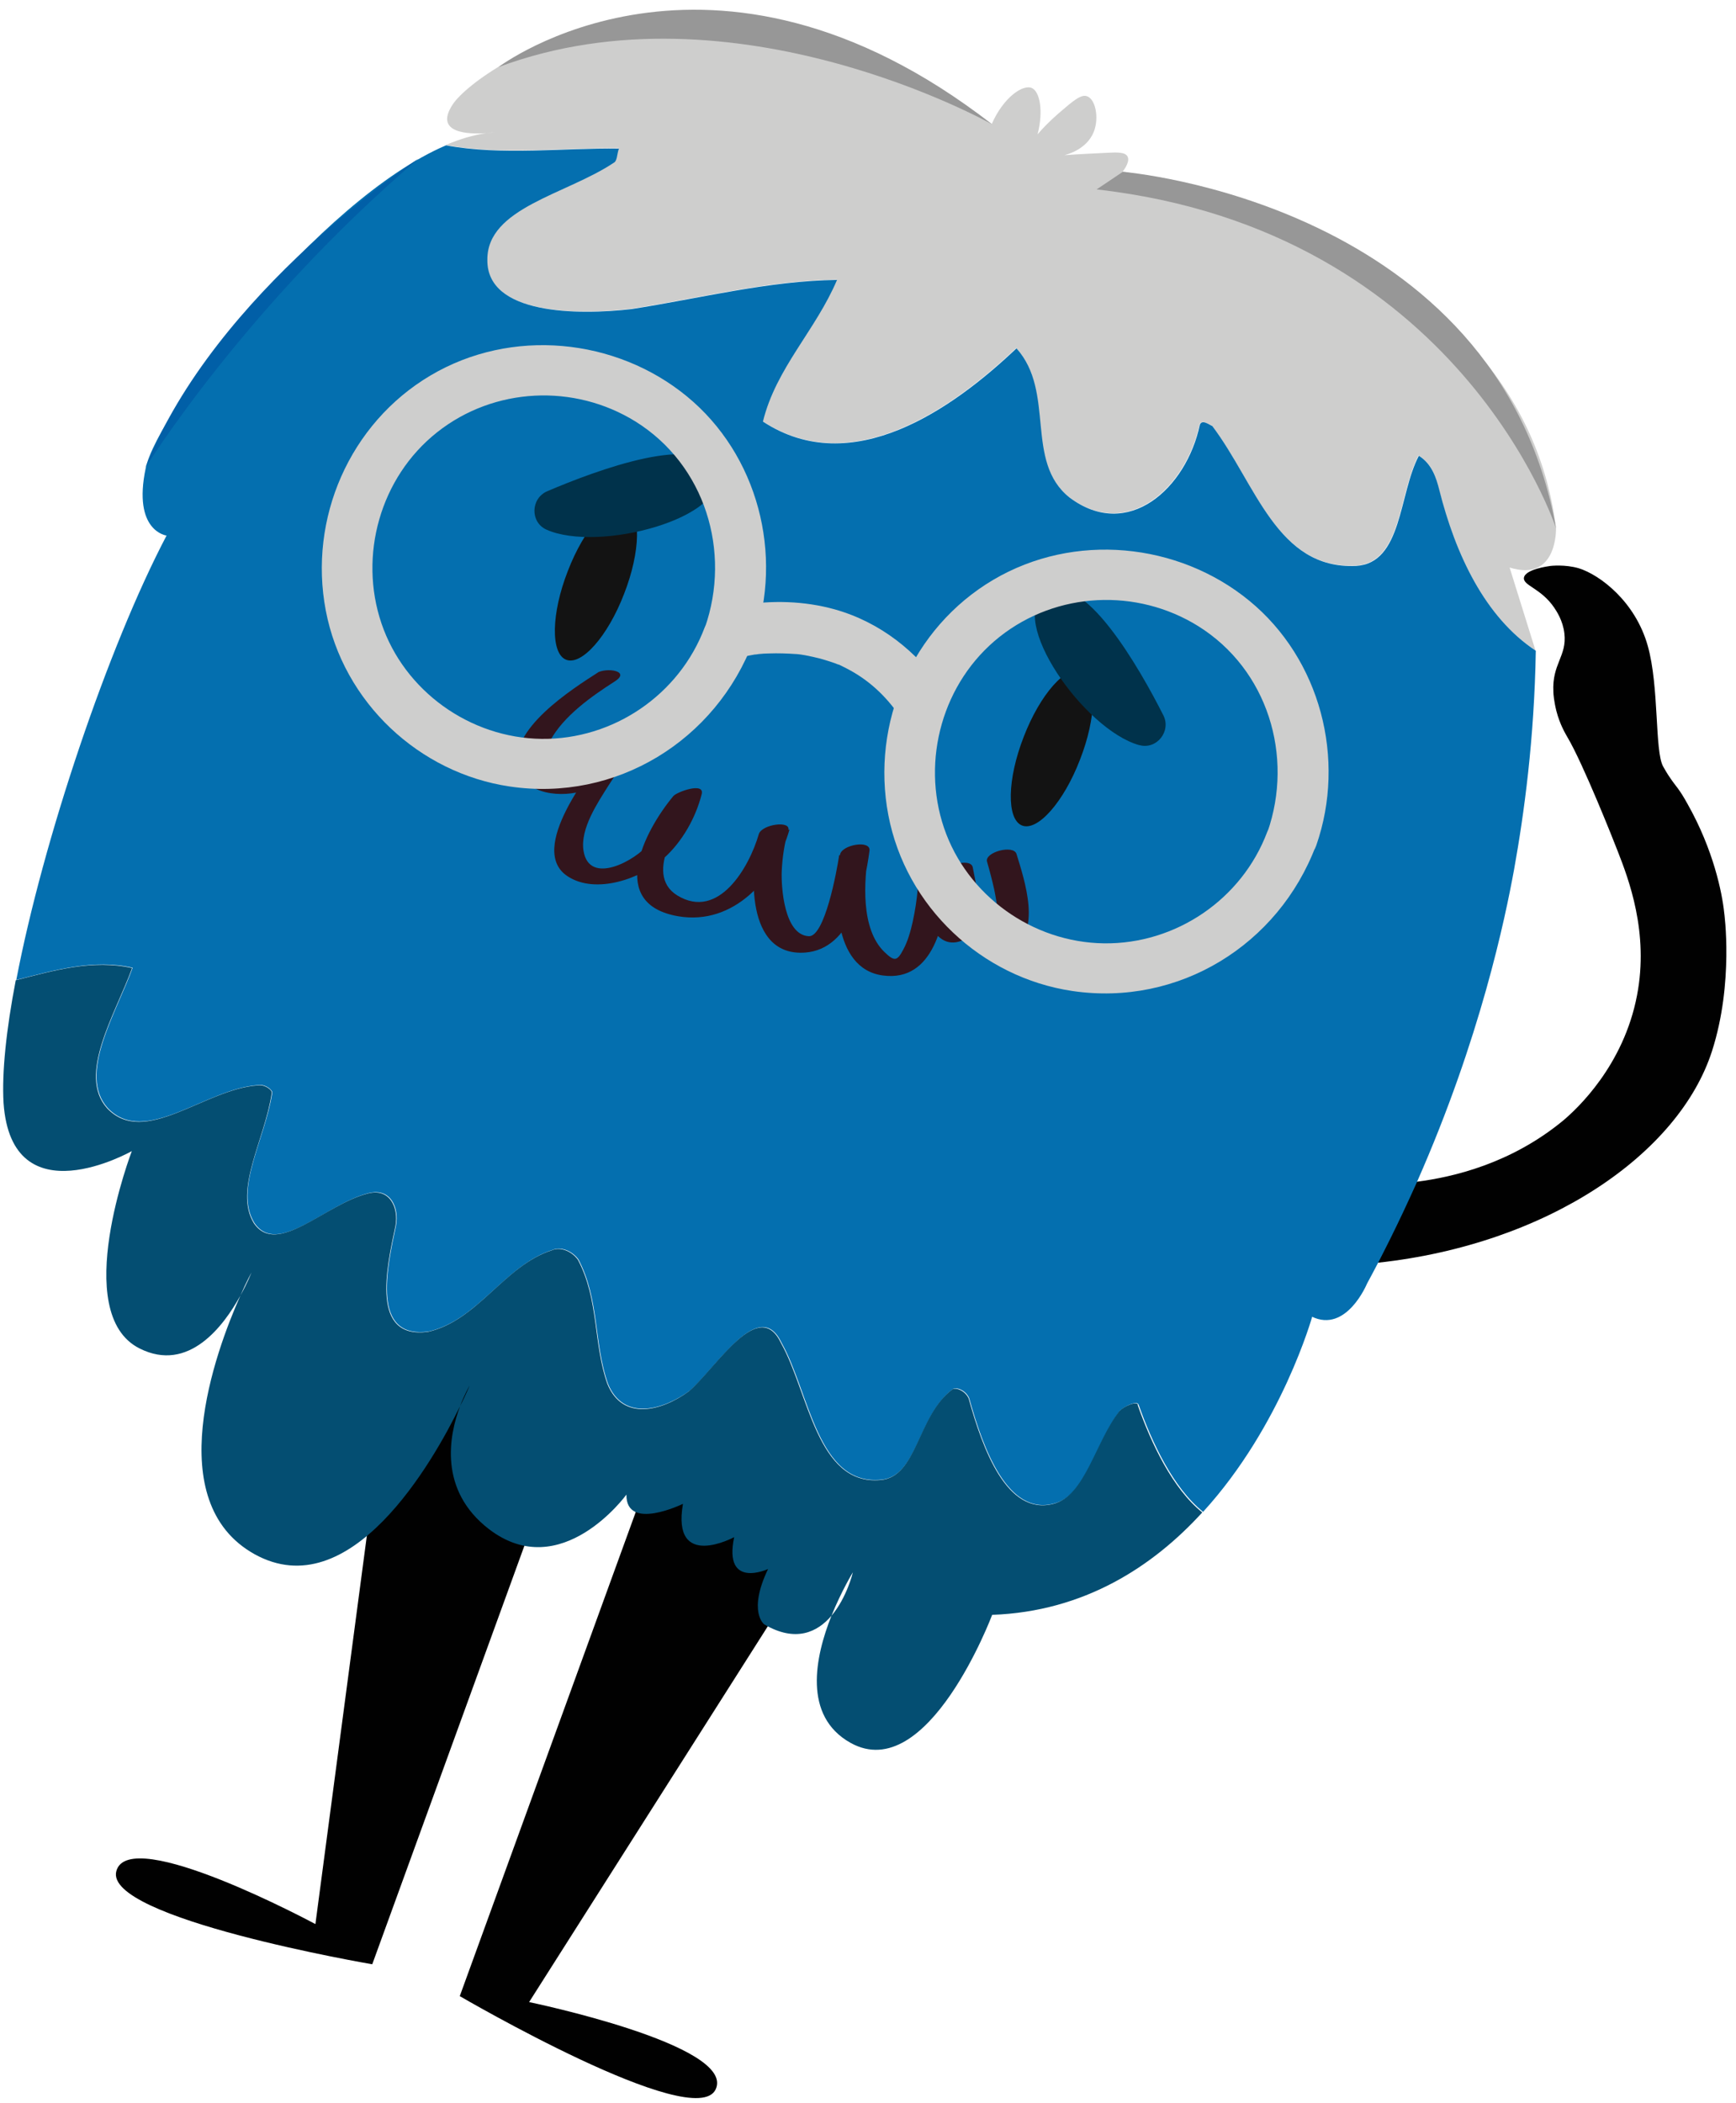 <svg width="90" height="109" viewBox="0 0 90 109" fill="none" xmlns="http://www.w3.org/2000/svg">
<path d="M71.43 65.453C72.109 64.049 72.772 62.645 73.451 61.256C75.349 61.01 78.326 60.315 81.026 58.094C81.782 57.461 84.174 55.224 84.868 51.598C85.5 48.328 84.42 45.535 83.865 44.115C83.695 43.668 82.075 39.58 81.257 38.206C81.18 38.068 80.872 37.574 80.687 36.849C80.563 36.355 80.532 35.969 80.532 35.861C80.455 34.411 81.242 34.01 81.103 32.837C81.026 32.158 80.687 31.665 80.563 31.48C79.884 30.492 78.959 30.353 79.005 29.952C79.067 29.505 80.27 29.351 80.378 29.335C80.378 29.335 81.134 29.243 81.859 29.459C82.939 29.798 84.775 31.171 85.423 33.47C86.025 35.584 85.778 38.947 86.225 39.734C86.426 40.104 86.627 40.382 86.627 40.382C86.889 40.768 87.059 40.891 87.491 41.678C88.833 44.054 89.28 46.276 89.388 47.309C89.388 47.309 89.897 50.935 88.756 54.483C87.043 59.806 80.255 64.496 71.43 65.453Z" fill="#010101"/>
<path d="M20.333 69.68L16.352 99.734C16.352 99.734 6.694 94.535 6.031 96.988C5.367 99.441 19.299 101.817 19.299 101.817L29.991 72.41L20.333 69.68Z" fill="#010101"/>
<path d="M43.692 78.181L27.431 103.777C27.431 103.777 38.169 105.998 37.104 108.297C36.04 110.596 23.836 103.468 23.836 103.468L34.528 74.061L43.677 78.181H43.692Z" fill="#010101"/>
<path d="M78.246 29.412C80.761 30.214 80.669 27.375 80.669 27.375C78.755 11.993 58.205 8.892 58.205 8.892C58.313 8.753 58.591 8.352 58.452 8.105C58.328 7.889 57.943 7.889 57.403 7.92C56.801 7.951 56.045 7.982 55.181 8.044C55.289 8.013 56.338 7.766 56.708 6.825C56.986 6.115 56.801 5.143 56.354 4.989C56.045 4.881 55.659 5.205 54.888 5.868C54.41 6.285 54.039 6.67 53.792 6.964C54.101 5.76 53.916 4.742 53.484 4.557C53.021 4.372 52.034 5.035 51.416 6.424C36.729 -4.608 24.787 3.431 23.476 5.405C22.457 6.933 24.34 6.964 25.219 6.902C25.358 6.886 25.497 6.871 25.636 6.856C25.636 6.856 25.466 6.886 25.219 6.902C24.54 6.994 23.831 7.21 23.105 7.519C25.975 8.059 29.246 7.642 32.069 7.689C31.961 7.982 32.008 8.337 31.792 8.429C29.354 10.065 25.235 10.759 25.25 13.459C25.219 16.313 29.925 16.329 32.733 16.005C36.297 15.449 39.814 14.539 43.378 14.493C42.252 17.116 40.2 19.059 39.537 21.837C44.15 24.86 49.349 21.204 52.682 18.041C54.718 20.294 53.067 23.904 55.428 25.771C58.467 28.054 61.491 25.277 62.185 22.006C62.294 21.713 62.679 22.006 62.834 22.068C65.101 25.076 66.181 29.504 70.285 29.319C72.692 29.18 72.492 25.586 73.541 23.611C74.235 24.027 74.466 24.783 74.59 25.339C75.454 28.718 76.966 31.973 79.604 33.716C79.157 32.282 78.709 30.847 78.262 29.412H78.246Z" fill="#CECECD"/>
<path d="M68.003 68.245C69.808 69.124 70.873 66.532 70.873 66.532C71.552 65.282 72.478 63.477 73.465 61.256C76.751 53.819 78.032 47.602 78.495 45.071C79.019 42.155 79.544 38.314 79.621 33.731C76.983 31.988 75.455 28.733 74.607 25.354C74.468 24.799 74.236 24.043 73.558 23.626C72.508 25.601 72.709 29.196 70.302 29.334C66.198 29.52 65.118 25.092 62.85 22.083C62.696 22.021 62.31 21.713 62.202 22.021C61.508 25.308 58.484 28.069 55.445 25.786C53.1 23.919 54.735 20.324 52.698 18.056C49.366 21.219 44.167 24.876 39.553 21.852C40.232 19.075 42.284 17.131 43.395 14.508C39.847 14.554 36.313 15.464 32.75 16.02C29.942 16.344 25.236 16.313 25.267 13.474C25.236 10.774 29.355 10.08 31.808 8.444C32.009 8.352 31.978 7.997 32.086 7.704C29.263 7.658 26.007 8.074 23.122 7.534C16.503 10.358 8.172 21.373 7.555 24.259C6.861 27.545 8.635 27.761 8.635 27.761C5.596 33.546 2.232 43.544 0.844 50.795C2.834 50.286 4.855 49.7 6.876 50.163C6.012 52.539 4.022 55.686 5.58 57.429C7.524 59.481 10.656 56.411 13.418 56.242C13.773 56.195 14.158 56.519 14.112 56.658C13.742 59.05 12.122 61.657 13.186 63.385C14.39 65.174 16.92 62.382 19.126 61.842C20.237 61.564 20.7 62.583 20.53 63.524C20.067 65.715 19.219 69.433 22.227 69.016C24.789 68.43 26.177 65.576 28.646 64.789C29.047 64.604 29.648 64.82 29.988 65.282C31.083 67.365 30.775 69.603 31.515 71.716C32.318 73.691 34.385 73.089 35.758 72.086C37.239 70.775 39.384 67.18 40.526 69.618C41.96 72.164 42.377 77.023 45.678 76.7C47.576 76.545 47.576 73.352 49.412 71.994C49.613 71.901 50.06 72.056 50.245 72.472C50.971 75.095 52.236 78.582 54.642 77.934C56.309 77.533 56.833 74.694 58.068 73.12C58.33 72.873 58.931 72.596 59.024 72.796C59.718 74.771 60.829 77.132 62.372 78.366C66.46 73.891 68.034 68.229 68.034 68.229L68.003 68.245Z" fill="#046FAF"/>
<path d="M58.997 72.812C58.904 72.612 58.287 72.889 58.04 73.136C56.791 74.71 56.266 77.533 54.615 77.95C52.193 78.582 50.943 75.096 50.218 72.488C50.033 72.087 49.586 71.917 49.385 72.01C47.549 73.368 47.565 76.561 45.651 76.716C42.35 77.024 41.918 72.164 40.498 69.634C39.357 67.196 37.212 70.791 35.731 72.103C34.358 73.121 32.291 73.707 31.488 71.732C30.748 69.619 31.056 67.366 29.961 65.299C29.621 64.836 29.035 64.62 28.619 64.805C26.15 65.592 24.777 68.446 22.2 69.032C19.192 69.449 20.04 65.731 20.503 63.54C20.673 62.599 20.21 61.58 19.099 61.858C16.878 62.398 14.363 65.175 13.159 63.401C12.11 61.673 13.73 59.066 14.085 56.674C14.147 56.52 13.746 56.211 13.391 56.258C10.629 56.427 7.497 59.498 5.553 57.446C3.995 55.702 5.985 52.555 6.849 50.179C4.813 49.716 2.807 50.302 0.817 50.811C0.323 53.373 0.092 55.594 0.184 57.168C0.601 63.2 6.834 59.667 6.834 59.667C6.834 59.667 3.609 68.076 7.235 69.896C9.781 71.177 11.601 68.724 12.465 67.15C12.789 66.409 13.036 65.962 13.036 65.962C13.036 65.962 12.835 66.487 12.465 67.15C11.138 70.128 8.33 77.842 13.19 80.557C18.158 83.319 22.447 75.775 23.851 72.889C24.098 72.241 24.345 71.825 24.345 71.825C24.345 71.825 24.175 72.241 23.851 72.889C23.28 74.401 22.725 77.24 25.348 79.261C29.097 82.131 32.476 77.472 32.476 77.472C32.445 79.4 35.407 77.95 35.407 77.95C34.805 81.437 38.061 79.678 38.061 79.678C37.49 82.409 39.819 81.329 39.819 81.329C38.755 83.55 39.619 84.198 39.619 84.198C41.254 85.155 42.381 84.6 43.106 83.751C43.63 82.455 44.217 81.498 44.217 81.498C44.217 81.498 43.908 82.81 43.106 83.751C42.257 85.88 41.609 88.95 44.093 90.339C48.105 92.576 51.437 83.705 51.437 83.705C56.204 83.535 59.768 81.205 62.33 78.397C60.787 77.163 59.676 74.802 58.981 72.828L58.997 72.812Z" fill="#044E72"/>
<path d="M31.023 34.843C29.65 35.722 26.348 37.82 26.858 39.81C27.212 41.23 29.187 41.353 30.298 40.968C31.409 40.582 32.427 39.641 33.091 38.623C33.492 38.021 31.949 38.268 31.671 38.607C30.668 39.841 27.29 44.038 29.434 45.426C30.9 46.383 33.26 45.534 34.433 44.47C35.374 43.621 36.068 42.387 36.377 41.168C36.547 40.52 35.096 41.045 34.911 41.261C33.368 43.112 31.486 46.861 35.158 47.494C38.043 47.987 40.203 45.55 40.928 43.004L39.401 43.205C38.845 45.164 38.645 49.608 41.746 49.376C44.137 49.191 44.816 46.028 45.078 44.1C45.156 43.513 43.628 43.791 43.551 44.3C43.242 46.244 43.119 50.209 45.773 50.564C48.426 50.919 48.997 47.741 49.136 45.843L47.609 46.152C47.855 47.309 48.504 49.592 50.139 48.62C51.188 47.988 50.602 45.92 50.432 44.964C50.34 44.439 48.889 44.84 48.905 45.365C48.951 47.124 50.016 50.194 52.376 49.16C54.058 48.404 53.101 45.581 52.7 44.269C52.546 43.76 51.018 44.177 51.173 44.67C51.312 45.149 51.435 45.627 51.543 46.105C51.62 46.476 51.682 46.861 51.728 47.247C51.759 47.586 51.605 48.126 51.682 48.435C51.666 48.512 51.636 48.574 51.589 48.651L52.052 48.481C52.037 48.558 51.435 48.096 51.342 48.003C51.003 47.633 50.818 47.139 50.679 46.661C50.525 46.105 50.432 45.534 50.417 44.964L48.889 45.365C48.951 45.689 48.997 46.028 49.044 46.368C49.105 46.877 48.982 47.571 49.121 48.034C49.121 48.111 49.105 48.188 49.074 48.25C49.985 48.281 50.247 48.157 49.892 47.849C49.83 47.571 49.553 47.216 49.445 46.938C49.306 46.553 49.198 46.152 49.105 45.75C48.997 45.257 47.609 45.612 47.578 46.059C47.532 46.645 47.439 47.216 47.316 47.787C47.208 48.265 47.069 48.774 46.837 49.206C46.513 49.824 46.374 49.854 45.85 49.345C44.616 48.157 44.785 45.673 45.032 44.13L43.505 44.331C43.381 45.18 42.749 48.574 41.931 48.528C40.651 48.466 40.496 45.982 40.527 45.164C40.558 44.455 40.666 43.729 40.867 43.035C41.021 42.511 39.493 42.727 39.339 43.236C38.845 44.948 37.256 47.725 35.112 46.414C33.291 45.288 35.328 42.433 36.253 41.322L34.788 41.415C34.572 42.248 34.171 43.066 33.631 43.745C32.967 44.593 30.545 45.936 30.252 44.1C30.067 42.958 30.992 41.6 31.563 40.69C32.011 39.996 32.489 39.317 32.998 38.669H31.579C31.193 39.24 30.529 40.119 29.835 40.32C28.508 40.705 28.03 39.301 28.524 38.391C29.218 37.111 30.668 36.092 31.872 35.321C32.736 34.766 31.409 34.58 30.931 34.889L31.023 34.843Z" fill="#32151D"/>
<path d="M29.438 29.598C28.574 31.804 28.543 33.871 29.345 34.195C30.147 34.519 31.505 32.992 32.354 30.785C33.218 28.579 33.248 26.527 32.446 26.188C31.644 25.864 30.286 27.391 29.438 29.598Z" fill="#131313"/>
<path d="M53.074 38.19C52.21 40.397 52.179 42.464 52.982 42.788C53.784 43.112 55.142 41.584 55.99 39.378C56.854 37.172 56.885 35.105 56.083 34.781C55.281 34.457 53.923 35.984 53.074 38.19Z" fill="#131313"/>
<path d="M28.326 27.452C27.478 27.067 27.509 25.832 28.373 25.462C30.826 24.413 36.426 22.299 37.121 24.521C37.83 26.82 31.042 28.671 28.326 27.452Z" fill="#00324B"/>
<path d="M59.072 38.623C59.967 38.87 60.738 37.898 60.306 37.065C59.103 34.689 56.156 29.474 54.196 30.739C52.175 32.05 56.187 37.821 59.056 38.623H59.072Z" fill="#00324B"/>
<path d="M21.687 8.229C21.687 8.229 11.165 15.063 7.539 24.243C7.539 24.243 12.708 15.881 21.687 8.229Z" fill="#015FA7"/>
<path d="M36.531 32.528C35.219 36.015 31.794 38.345 28.076 38.299C24.358 38.252 20.963 35.815 19.776 32.312C18.588 28.81 19.698 24.753 22.661 22.407C25.623 20.062 29.773 19.877 32.951 21.852C36.562 24.105 37.919 28.594 36.546 32.528C35.991 34.133 38.521 34.812 39.076 33.223C40.635 28.748 39.292 23.564 35.605 20.541C31.918 17.517 26.518 16.977 22.321 19.461C18.125 21.945 15.98 26.882 16.89 31.649C17.801 36.416 21.735 40.073 26.425 40.767C31.933 41.585 37.117 38.391 39.061 33.223C39.663 31.634 37.117 30.955 36.531 32.528Z" fill="#CECECD"/>
<path d="M65.695 43.128C64.383 46.615 60.958 48.944 57.24 48.898C53.522 48.852 50.128 46.414 48.94 42.912C47.752 39.41 48.862 35.352 51.825 33.007C54.787 30.662 58.937 30.477 62.115 32.452C65.726 34.704 67.083 39.194 65.71 43.128C65.155 44.733 67.685 45.411 68.24 43.822C69.799 39.348 68.457 34.164 64.769 31.14C61.082 28.116 55.682 27.576 51.485 30.06C47.289 32.544 45.144 37.481 46.054 42.249C46.965 47.016 50.899 50.672 55.589 51.367C61.097 52.184 66.281 48.991 68.225 43.822C68.827 42.233 66.281 41.554 65.695 43.128Z" fill="#CECECD"/>
<path d="M38.154 34.133C38.463 34.041 38.772 33.994 39.096 33.932C39.435 33.871 38.818 33.963 39.065 33.932C39.157 33.932 39.25 33.917 39.343 33.902C39.512 33.886 39.697 33.871 39.883 33.871C40.345 33.855 40.793 33.871 41.256 33.902C41.364 33.902 41.487 33.932 41.595 33.932C41.209 33.886 41.672 33.948 41.734 33.963C41.996 34.01 42.243 34.071 42.505 34.133C42.768 34.21 43.03 34.287 43.292 34.38C43.369 34.411 43.431 34.442 43.508 34.457C43.369 34.395 43.369 34.395 43.508 34.457C43.632 34.519 43.755 34.58 43.878 34.642C45.02 35.228 45.9 36.046 46.64 37.111C47.041 37.697 47.797 37.959 48.445 37.589C49.016 37.25 49.325 36.386 48.923 35.784C47.55 33.778 45.637 32.251 43.277 31.587C41.672 31.14 40.006 31.109 38.386 31.371C38.093 31.418 37.784 31.479 37.507 31.556C36.828 31.757 36.396 32.482 36.596 33.176C36.797 33.871 37.537 34.303 38.216 34.087L38.154 34.133Z" fill="#CECECD"/>
<path d="M58.209 8.907C58.209 8.907 77.633 10.481 80.673 27.39C80.673 27.39 75.659 11.947 56.852 9.818L58.209 8.907Z" fill="#979797"/>
<path d="M25.844 3.477C25.844 3.477 36.844 -4.885 51.424 6.439C51.424 6.439 38.078 -1.09 25.844 3.477Z" fill="#979797"/>
</svg>
